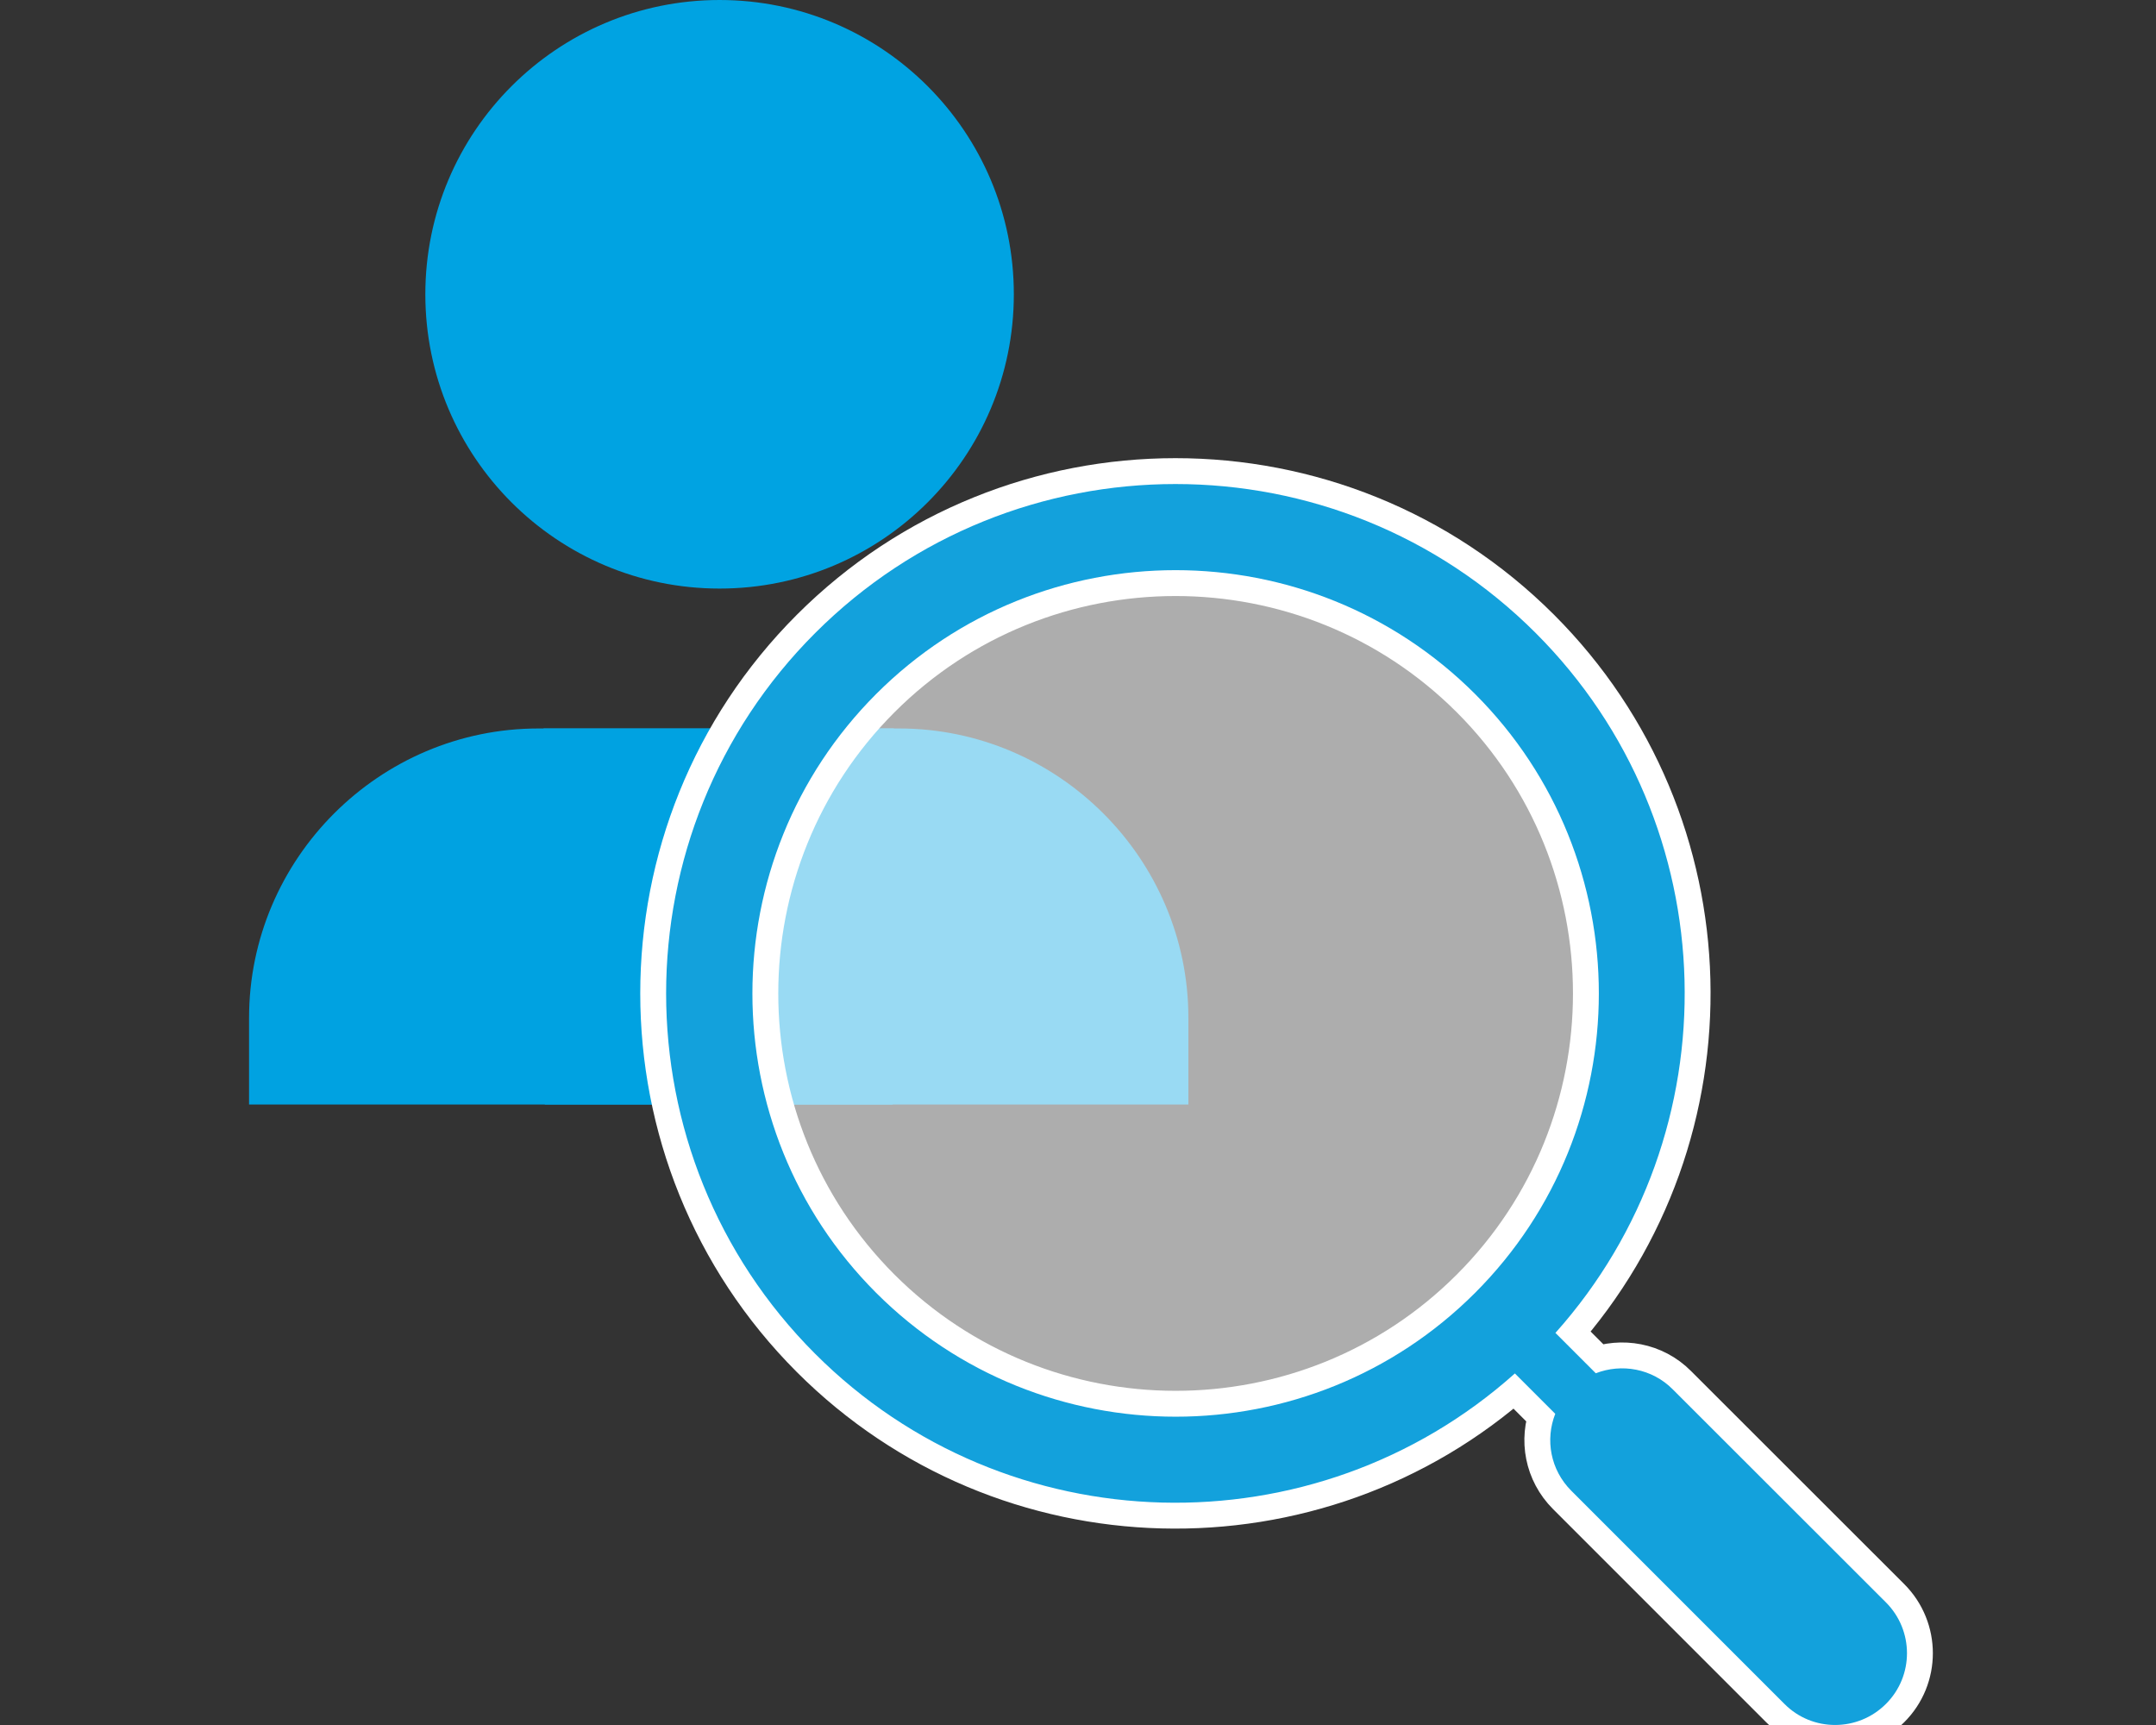 <?xml version="1.0" encoding="UTF-8"?>
<svg xmlns="http://www.w3.org/2000/svg" id="Ebene_1" version="1.1" viewBox="0 0 125 100" width="125" height="100">
  <rect x="0" y="0" width="125" height="100" fill="#333333" stroke="none"/>
  <defs>
    <style>
      .st0 {
        fill: #13a1dc;
      }

      .st1 {
        stroke: #fff;
        stroke-miterlimit: 10;
        stroke-width: 3px;
      }

      .st1, .st2 {
        fill: #fff;
      }

      .st3 {
        fill: #00a2e1;
      }

      .st2 {
        opacity: .6;
      }

      .st4 {
        fill: #00a3e2;
      }
    </style>
  </defs>
  <g>
    <circle class="st4" cx="41.72" cy="17.06" r="17.06"/>
    <g>
      <path class="st3" d="M46.22,53.13c0-4.18,2.13-7.99,5.62-10.9h-20.62c-9.23,0-16.78,7.55-16.78,16.78v5.02h37.33c-3.47-2.91-5.55-6.72-5.55-10.9Z"/>
      <path class="st3" d="M37.12,53.13c0-4.18-2.13-7.99-5.62-10.9h20.62c9.23,0,16.78,7.55,16.78,16.78v5.02H31.57c3.47-2.91,5.55-6.72,5.55-10.9Z"/>
    </g>
  </g>
  <circle class="st2" cx="68.15" cy="56.6" r="26.45"/>
  <path class="st1" d="M89.04,36.7c-11.52-11.52-30.26-11.52-41.78,0-11.52,11.52-11.52,30.26,0,41.78,11.12,11.12,28.98,11.5,40.57,1.14l2.34,2.34c-.59,1.5-.28,3.25.93,4.46l12.36,12.36c1.62,1.63,4.26,1.62,5.88,0,1.63-1.62,1.63-4.26,0-5.89l-12.36-12.35c-1.2-1.21-2.97-1.51-4.46-.93l-2.34-2.34c10.36-11.59,9.98-29.45-1.14-40.57h0ZM50.8,74.95c-9.57-9.57-9.57-25.14,0-34.72,9.57-9.57,25.14-9.57,34.72,0,9.57,9.57,9.57,25.15,0,34.72-9.57,9.57-25.14,9.57-34.72,0h0ZM50.8,74.95"/>
  <path class="st0" d="M89.04,36.7c-11.52-11.52-30.26-11.52-41.78,0-11.52,11.52-11.52,30.26,0,41.78,11.12,11.12,28.98,11.5,40.57,1.14l2.34,2.34c-.59,1.5-.28,3.25.93,4.46l12.36,12.36c1.62,1.63,4.26,1.62,5.88,0,1.63-1.62,1.63-4.26,0-5.89l-12.36-12.35c-1.2-1.21-2.97-1.51-4.46-.93l-2.34-2.34c10.36-11.59,9.98-29.45-1.14-40.57h0ZM50.8,74.95c-9.57-9.57-9.57-25.14,0-34.72,9.57-9.57,25.14-9.57,34.72,0,9.57,9.57,9.57,25.15,0,34.72-9.57,9.57-25.14,9.57-34.72,0h0ZM50.8,74.95"/>
</svg>
